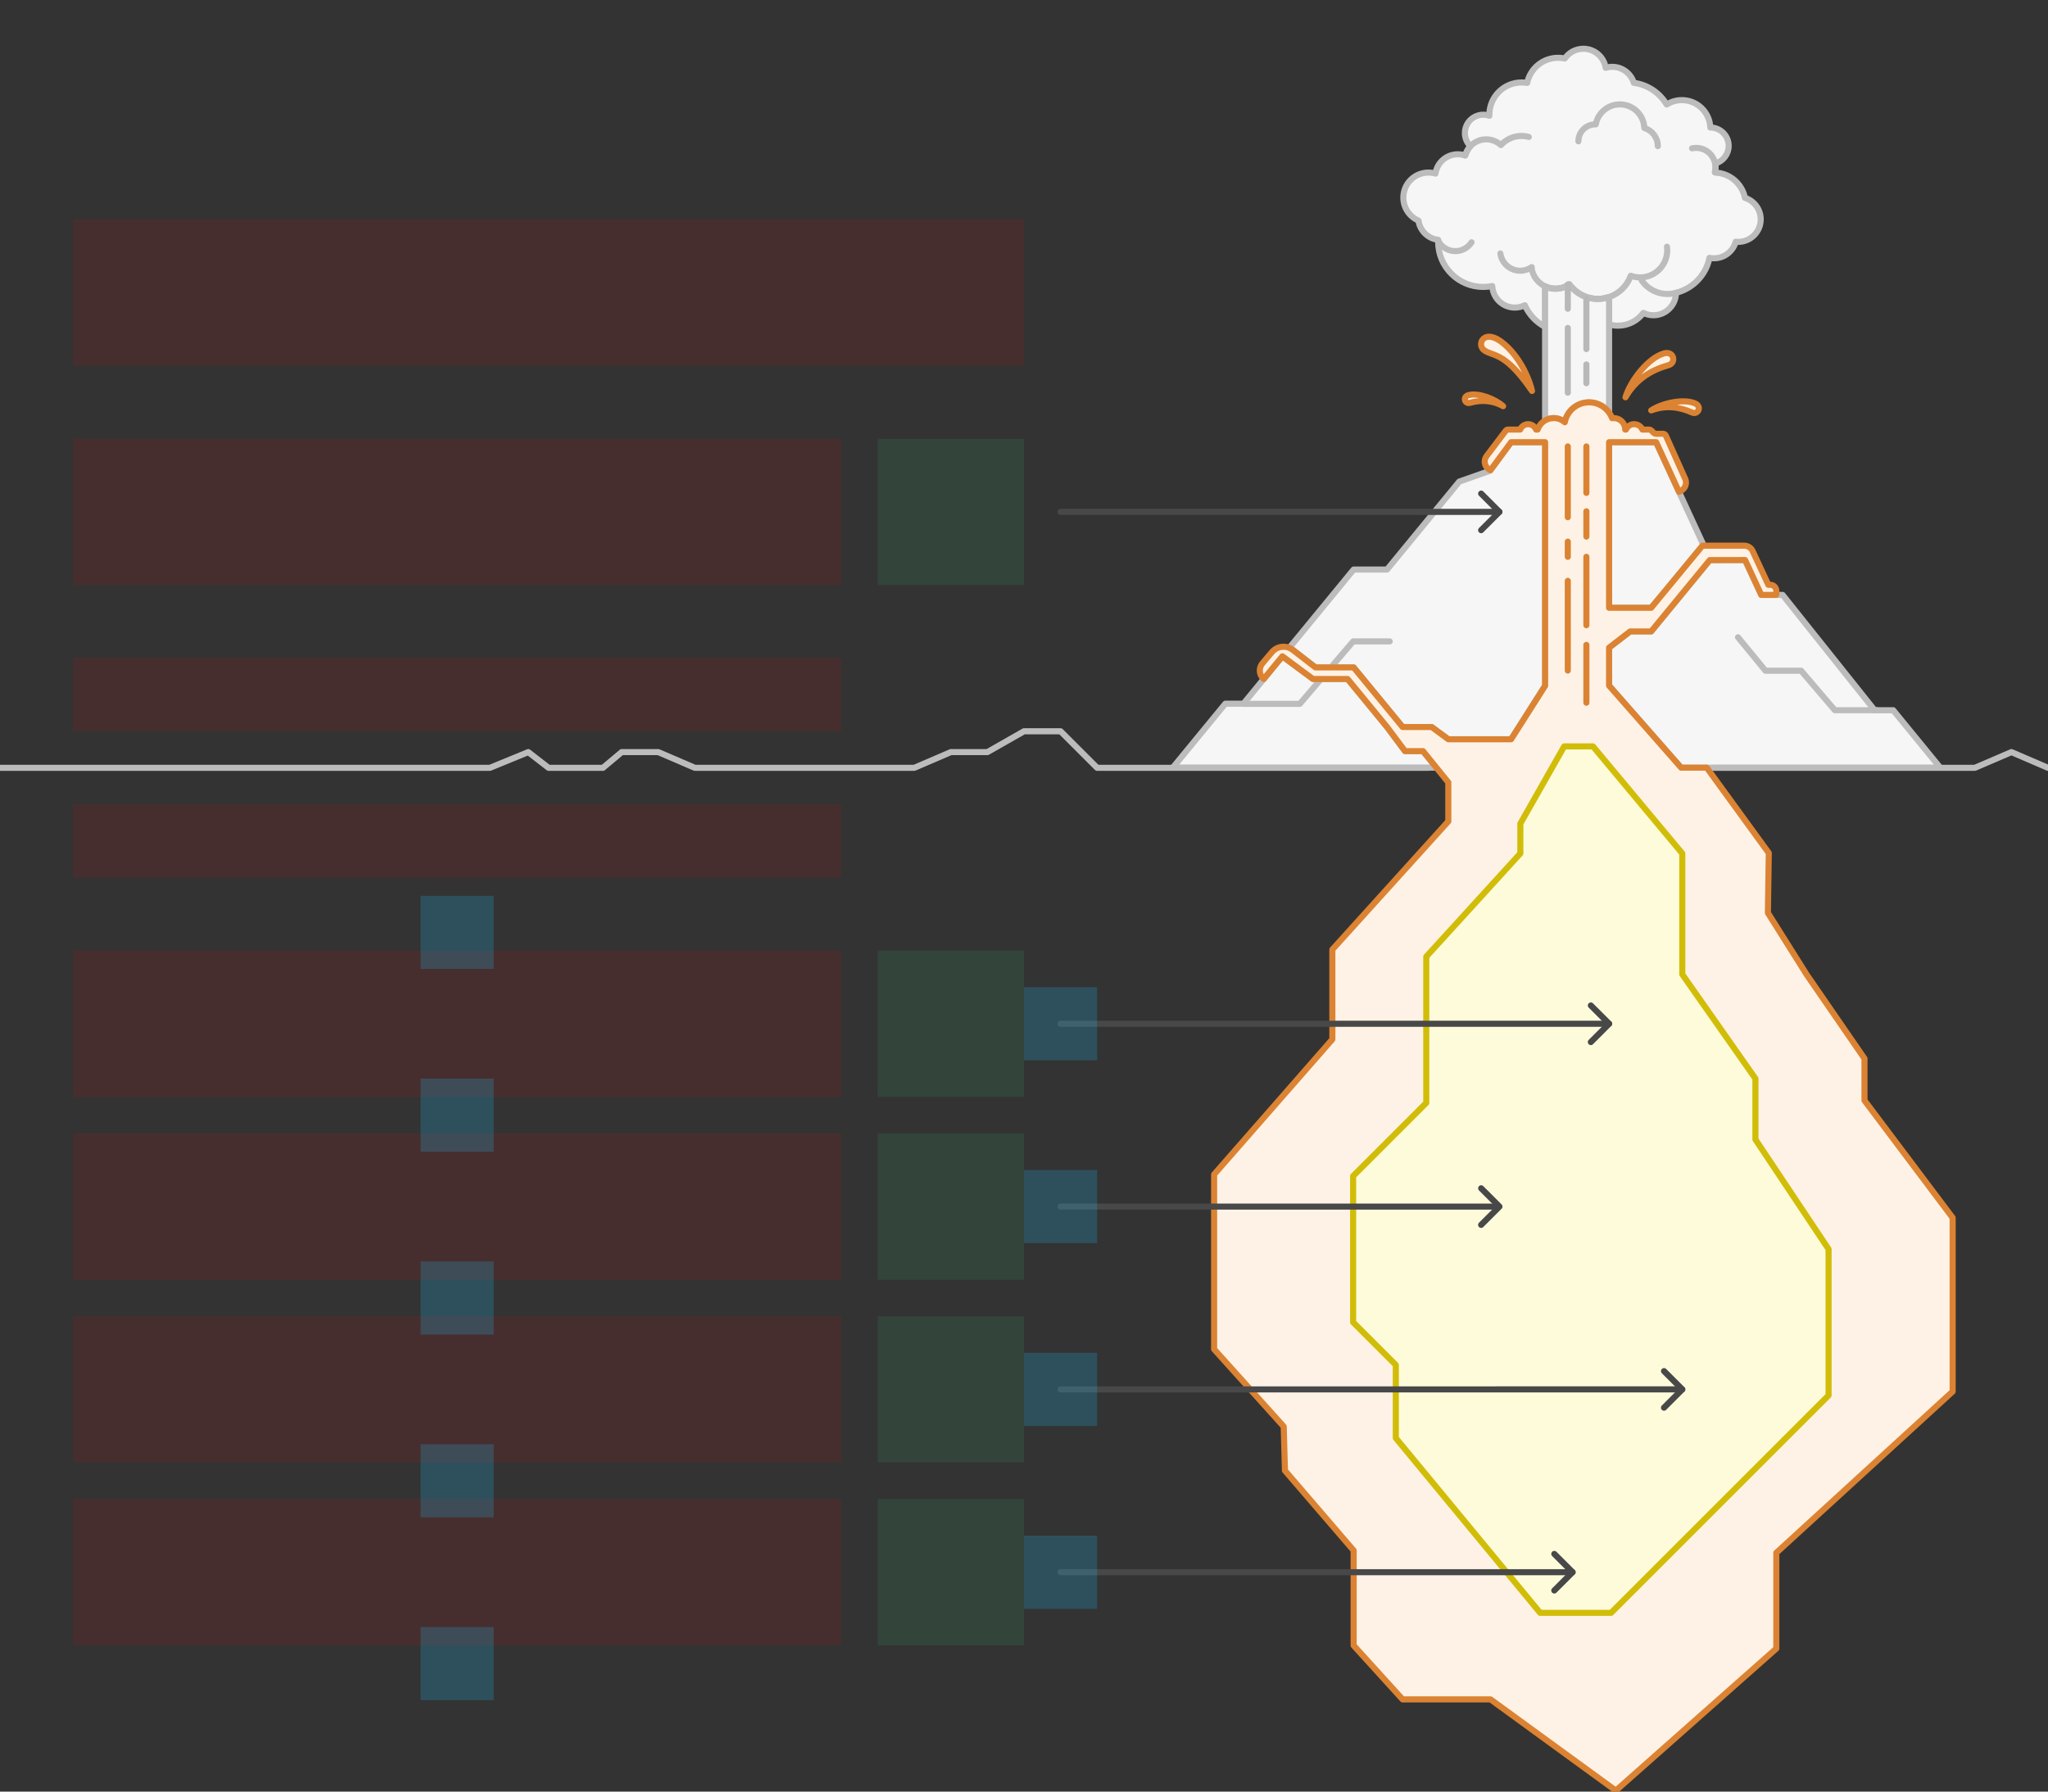 <svg width="672" height="588" viewBox="0 0 672 588" fill="none" xmlns="http://www.w3.org/2000/svg">
<rect x="0" y="0" width="672" height="588" fill="#333333" stroke="none"/>
<g id="volcano--family--4" clip-path="url(#clip0_2594_3618)">
<g id="lines">
<g id="common">
<g id="cu">
<path id="fill" d="M442.173 222.829H430.817L420.778 215.402L408.004 230.956H402.061L384.826 251.942H444.165H471.3L466.924 246.539H461.026L455.123 238.598L442.173 222.829Z" fill="#F6F6F6" stroke="#BCBCBC" stroke-width="2" stroke-linejoin="round"/>
<path id="fill_2" d="M506.989 225.013V145.115H495.832L488.926 154.496L478.832 158.055L455.123 186.924H444.165L423.182 212.475L431.609 219.029H444.165L460.236 238.599L469.792 238.635L475.258 242.634H495.817L506.989 225.013Z" fill="#F6F6F6" stroke="#BCBCBC" stroke-width="2" stroke-linejoin="round"/>
<path id="fill_3" d="M551.591 251.943H559.945H591.731H636.624L621.217 233.1H615.107L584.923 195.254H577.917L572.604 183.812H561.015L541.79 207.222H534.878L527.977 212.53V225.013L551.591 251.943Z" fill="#F6F6F6" stroke="#BCBCBC" stroke-width="2" stroke-linejoin="round"/>
<path id="fill_4" d="M541.79 199.459L559.057 179.08L543.383 145.115H527.977V199.459H541.79Z" fill="#F6F6F6" stroke="#BCBCBC" stroke-width="2" stroke-linejoin="round"/>
<path id="line" d="M408 231.01H426.5L433.016 223.377M456 210.51H444L436.43 219.377" stroke="#BCBCBC" stroke-width="2" stroke-linecap="round" stroke-linejoin="round"/>
<path id="line_2" d="M615.787 233.096H602.064L590.995 220.129H579.293L570.283 209.151" stroke="#BCBCBC" stroke-width="2" stroke-linecap="round" stroke-linejoin="round"/>
</g>
<g id="cu_2">
<path id="Vector" d="M562.397 84.767C561.89 84.767 561.394 84.716 560.915 84.618C559.799 90.256 555.479 94.741 549.932 96.098C549.915 100.168 546.61 103.463 542.536 103.463C541.348 103.463 540.225 103.183 539.23 102.685C537.342 105.234 534.312 106.886 530.896 106.886C529.883 106.886 528.903 106.74 527.977 106.469V97.493C527.28 97.729 526.552 97.901 525.795 98.002C521.452 98.582 517.351 96.654 514.953 93.334C513.946 94.037 512.761 94.517 511.46 94.69C509.874 94.902 508.334 94.63 506.99 93.988V107.277C504.049 105.733 501.692 103.227 500.336 100.178C499.346 100.67 498.23 100.946 497.05 100.946C493.074 100.946 489.831 97.809 489.661 93.875C488.701 94.071 487.706 94.174 486.688 94.174C478.519 94.174 471.896 87.552 471.896 79.383C471.896 79.158 471.902 78.934 471.911 78.711C468.565 78.328 465.898 75.711 465.438 72.389C462.516 71.132 460.471 68.228 460.471 64.847C460.471 60.315 464.145 56.641 468.677 56.641C469.489 56.641 470.273 56.758 471.014 56.978C471.524 53.392 474.607 50.634 478.335 50.634C479.179 50.634 479.991 50.775 480.747 51.036C481.144 49.911 481.73 48.875 482.466 47.966C481.356 46.874 480.668 45.355 480.668 43.675C480.668 40.35 483.363 37.655 486.688 37.655C487.396 37.655 488.076 37.778 488.707 38.002C488.703 37.887 488.701 37.771 488.701 37.655C488.701 31.803 493.445 27.059 499.298 27.059C499.914 27.059 500.518 27.111 501.105 27.212C502.083 22.504 506.256 18.966 511.254 18.966C512.01 18.966 512.747 19.047 513.457 19.2C514.791 17.267 517.021 16 519.548 16C523.245 16 526.308 18.712 526.856 22.256C527.539 22.047 528.264 21.936 529.015 21.936C532.353 21.936 535.174 24.147 536.094 27.185C540.683 27.788 544.61 30.494 546.875 34.304C548.318 33.388 550.031 32.857 551.867 32.857C556.907 32.857 561.013 36.853 561.191 41.85L561.197 41.85C564.522 41.85 567.217 44.545 567.217 47.869C567.217 50.595 565.405 52.898 562.919 53.639C562.935 53.92 562.943 54.203 562.943 54.487C562.943 55.221 562.89 55.943 562.787 56.648C567.627 56.826 571.619 60.323 572.556 64.93C575.557 65.872 577.734 68.675 577.734 71.987C577.734 76.072 574.423 79.383 570.339 79.383C570.065 79.383 569.794 79.368 569.528 79.339C568.667 82.468 565.8 84.767 562.397 84.767Z" fill="#F6F6F6" stroke="#BCBCBC" stroke-width="2" stroke-linecap="round" stroke-linejoin="round"/>
<g id="fill_5">
<path d="M521.405 132.047C517.467 132.047 514.185 134.857 513.453 138.581C512.476 137.732 511.2 137.217 509.804 137.217C508.778 137.217 507.816 137.495 506.99 137.98V93.988C508.334 94.63 509.874 94.902 511.46 94.69C512.761 94.517 513.946 94.037 514.953 93.334C517.351 96.654 521.452 98.582 525.795 98.002C526.552 97.901 527.28 97.729 527.977 97.493V135.407C526.504 133.372 524.109 132.047 521.405 132.047Z" fill="#F6F6F6"/>
<path d="M513.453 138.581L512.797 139.335L514.101 140.469L514.434 138.774L513.453 138.581ZM514.953 93.334L515.763 92.748C515.444 92.306 514.828 92.201 514.38 92.514L514.953 93.334ZM525.795 98.002L525.663 97.011L525.663 97.011L525.795 98.002ZM511.46 94.69L511.328 93.699L511.46 94.69ZM506.99 137.98H505.99C505.99 138.339 506.182 138.67 506.493 138.848C506.805 139.026 507.188 139.024 507.497 138.843L506.99 137.98ZM527.977 135.407L527.166 135.993C527.42 136.345 527.872 136.492 528.285 136.359C528.697 136.225 528.977 135.841 528.977 135.407H527.977ZM527.977 97.493H528.977C528.977 97.17 528.821 96.868 528.559 96.68C528.297 96.492 527.961 96.442 527.655 96.546L527.977 97.493ZM506.99 93.988L507.422 93.085C507.112 92.937 506.747 92.959 506.457 93.142C506.166 93.325 505.99 93.644 505.99 93.988H506.99ZM514.434 138.774C515.075 135.509 517.954 133.047 521.405 133.047V131.047C516.98 131.047 513.294 134.204 512.472 138.388L514.434 138.774ZM509.804 138.217C510.95 138.217 511.995 138.638 512.797 139.335L514.109 137.826C512.957 136.825 511.45 136.217 509.804 136.217V138.217ZM514.142 93.919C516.747 97.526 521.205 99.624 525.928 98.993L525.663 97.011C521.699 97.54 517.955 95.782 515.763 92.748L514.142 93.919ZM511.592 95.681C513.055 95.486 514.391 94.946 515.525 94.154L514.38 92.514C513.501 93.128 512.467 93.547 511.328 93.699L511.592 95.681ZM507.497 138.843C508.173 138.445 508.96 138.217 509.804 138.217V136.217C508.595 136.217 507.459 136.545 506.484 137.118L507.497 138.843ZM521.405 133.047C523.775 133.047 525.874 134.207 527.166 135.993L528.787 134.821C527.135 132.537 524.444 131.047 521.405 131.047V133.047ZM528.977 135.407V97.493H526.977V135.407H528.977ZM525.928 98.993C526.748 98.883 527.541 98.696 528.298 98.44L527.655 96.546C527.02 96.761 526.355 96.918 525.663 97.011L525.928 98.993ZM507.99 137.98V93.988H505.99V137.98H507.99ZM506.559 94.89C508.073 95.613 509.808 95.92 511.592 95.681L511.328 93.699C509.94 93.884 508.595 93.647 507.422 93.085L506.559 94.89Z" fill="#BCBCBC"/>
</g>
<path id="line_3" d="M502.537 87.87C502.906 90.631 504.652 92.87 506.99 93.988C508.334 94.63 509.874 94.903 511.46 94.691C512.761 94.517 513.946 94.037 514.953 93.334C517.351 96.654 521.452 98.582 525.796 98.002C526.552 97.901 527.281 97.729 527.977 97.493C531.332 96.356 533.922 93.738 535.089 90.503C536.403 90.987 537.851 91.167 539.335 90.969C544.208 90.318 547.63 85.841 546.98 80.969" stroke="#BCBCBC" stroke-width="2" stroke-linecap="round" stroke-linejoin="round"/>
<path id="line_4" d="M501.621 44.944C498.204 44.028 494.719 45.172 492.486 47.614C491.667 46.856 490.657 46.28 489.504 45.971C485.72 44.957 481.83 47.203 480.816 50.987" stroke="#BCBCBC" stroke-width="2" stroke-linecap="round" stroke-linejoin="round"/>
<path id="line_5" d="M555.201 48.678C556.157 48.469 557.176 48.479 558.186 48.75C561.563 49.654 563.567 53.125 562.662 56.502" stroke="#BCBCBC" stroke-width="2" stroke-linecap="round" stroke-linejoin="round"/>
<path id="line_6" d="M482.853 79.511C482.325 80.335 481.597 81.048 480.691 81.571C477.664 83.319 473.793 82.281 472.045 79.254" stroke="#BCBCBC" stroke-width="2" stroke-linecap="round" stroke-linejoin="round"/>
<path id="line_7" d="M502.591 87.655C501.762 88.24 500.785 88.641 499.711 88.789C496.122 89.285 492.81 86.777 492.314 83.188" stroke="#BCBCBC" stroke-width="2" stroke-linecap="round" stroke-linejoin="round"/>
<path id="line_8" d="M550.223 96.026C545.803 97.402 541.156 95.65 538.669 92.022" stroke="#BCBCBC" stroke-width="2" stroke-linecap="round" stroke-linejoin="round"/>
<path id="line_9" d="M543.971 47.966C543.971 45.154 542.107 42.777 539.548 42.002C539.39 37.7 535.852 34.261 531.511 34.261C527.575 34.261 524.3 37.088 523.605 40.822C523.56 40.821 523.514 40.821 523.469 40.821C520.399 40.821 517.91 43.309 517.91 46.38" stroke="#BCBCBC" stroke-width="2" stroke-linecap="round" stroke-linejoin="round"/>
<path id="line_10" d="M520.531 98.105L520.531 114.569" stroke="#B8B8B8" stroke-width="2" stroke-linecap="round"/>
<path id="line_11" d="M514.434 107.629L514.434 128.879" stroke="#B8B8B8" stroke-width="2" stroke-linecap="round"/>
<path id="line_12" d="M520.531 119.6L520.531 125.779" stroke="#B8B8B8" stroke-width="2" stroke-linecap="round"/>
<path id="line_13" d="M514.434 93.334L514.434 101.337" stroke="#B8B8B8" stroke-width="2" stroke-linecap="round"/>
</g>
<g id="cu_3">
<path id="line_14" d="M468.761 252H359.999L347.999 240H335.999L323.999 246.837H311.999L299.999 252H227.999L215.999 246.837H203.999L197.844 252H180L173.337 246.837L160.758 252H0M562.523 252H648L660 246.837L672 252" stroke="#BCBCBC" stroke-width="2" stroke-linecap="round" stroke-linejoin="round"/>
</g>
<g id="cu_4">
<path id="fill_6" d="M521.405 132.044C524.86 132.044 527.811 134.206 528.977 137.251C529.151 137.227 529.329 137.214 529.51 137.214C531.592 137.214 533.279 138.902 533.279 140.983H533.505C533.96 139.942 534.999 139.214 536.208 139.214C537.418 139.214 538.457 139.942 538.912 140.983H541.113C541.374 140.983 541.625 141.086 541.812 141.269L542.644 142.083C542.831 142.266 543.082 142.368 543.344 142.368H545.687C546.081 142.368 546.438 142.6 546.599 142.96L552.958 157.165C553.599 158.597 553.029 160.281 551.649 161.028L550.925 161.421L543.432 145.131H527.979V199.475H541.792L558.605 179.096H572.355C573.522 179.096 574.584 179.773 575.076 180.832L580.227 191.924H580.855C581.96 191.924 582.855 192.819 582.855 193.924V195.151C582.855 195.206 582.81 195.251 582.755 195.251H577.921L572.612 183.808L561.017 183.827L541.792 207.238H534.885L527.979 212.562V225.029L551.628 251.947H560.024L580.381 279.954L580.092 299.621L592.855 319.93L611.784 347.421V361.166L640.714 399.675V456.694L582.855 509.623V541.055L530.194 587.67L489.094 557.741H460.238L444.167 540.056V508.868L421.621 482.644L421.22 468.191L398.383 442.818V385.447L437.18 341.111V311.639L475.226 269.569V256.78L466.92 246.517L461.025 246.517L455.126 238.614L442.175 222.845H430.82L420.783 215.401L414.665 222.845C413.126 221.55 412.932 219.253 414.23 217.718L417.346 214.034C419.076 211.988 422.111 211.67 424.228 213.311L431.621 219.045H444.167L460.238 238.614H469.784L475.226 242.625H495.835L506.992 225.077V145.131H495.835L489.061 154.316L488.775 154.166C487.133 153.306 486.655 151.177 487.774 149.699L494.067 141.38C494.256 141.13 494.551 140.983 494.865 140.983H498.812C499.226 139.946 500.24 139.214 501.425 139.214C502.61 139.214 503.624 139.946 504.039 140.983H504.536C505.282 138.791 507.359 137.214 509.804 137.214C511.2 137.214 512.476 137.728 513.453 138.577C514.185 134.853 517.467 132.044 521.405 132.044Z" fill="#FEF2E6" stroke="#DB8333" stroke-width="2" stroke-linejoin="round"/>
<path id="fill_7" d="M556.172 132.391C552.447 130.774 545.495 132.261 541.801 134.694C546.689 132.865 551.188 133.596 555.176 135.38C557.128 136.253 558.585 133.439 556.172 132.391Z" fill="#FEF2E6" stroke="#DB8333" stroke-width="2" stroke-linejoin="round"/>
<path id="fill_8" d="M545.951 116C540.83 117.492 535.052 124.828 533.361 130.387C536.766 124.436 541.925 121.4 547.452 119.856C550.158 119.1 549.268 115.034 545.951 116Z" fill="#FEF2E6" stroke="#DB8333" stroke-width="2" stroke-linejoin="round"/>
<path id="fill_9" d="M493.213 133.31C490.53 130.888 485.099 128.827 481.89 129.673C479.812 130.221 480.641 132.674 482.326 132.21C485.767 131.262 489.491 131.228 493.213 133.31Z" fill="#FEF2E6" stroke="#DB8333" stroke-width="2" stroke-linejoin="round"/>
<path id="fill_10" d="M502.691 128.314C502.06 125.335 499.422 118.145 493.922 113.22C487.047 107.064 484.212 113.095 487.095 115.035C487.768 115.487 488.498 115.751 489.334 116.053C492.079 117.044 495.963 118.446 502.691 128.314Z" fill="#FEF2E6" stroke="#DB8333" stroke-width="2" stroke-linejoin="round"/>
<path id="line_15" d="M514.434 146.517L514.434 169.746" stroke="#DB8333" stroke-width="2" stroke-linecap="round"/>
<path id="line_16" d="M514.434 190.635L514.434 220.075" stroke="#DB8333" stroke-width="2" stroke-linecap="round"/>
<path id="line_17" d="M520.531 167.81L520.531 176.106" stroke="#DB8333" stroke-width="2" stroke-linecap="round"/>
<path id="line_18" d="M514.434 177.765L514.434 182.745" stroke="#DB8333" stroke-width="2" stroke-linecap="round"/>
<path id="line_19" d="M520.531 211.645L520.531 230.629" stroke="#DB8333" stroke-width="2" stroke-linecap="round"/>
<path id="line_20" d="M520.531 146.517L520.531 161.767" stroke="#DB8333" stroke-width="2" stroke-linecap="round"/>
<path id="line_21" d="M520.531 182.743L520.531 205.209" stroke="#DB8333" stroke-width="2" stroke-linecap="round"/>
</g>
<g id="cu_5">
<path id="fill_11" d="M552 319.789V280.097L522.694 244.965H513.252L498.865 270.311V280.097L468 313.969V361.969L456 373.969L444 385.969V433.969L458 447.969V471.969L505.364 529.333H528.636L600 457.969V409.969L576 373.969V353.995L552 319.789Z" fill="#FEFBDB" stroke="#D1BD08" stroke-width="2" stroke-linecap="round" stroke-linejoin="round"/>
</g>
<g id="arrow-top">
<g id="cu_6">
<path id="Vector_2" d="M348 168L492 167.996" stroke="#484848" stroke-width="2" stroke-miterlimit="10" stroke-linecap="round" stroke-linejoin="round"/>
<path id="Vector_3" d="M486 174L492 167.996L486.008 162" stroke="#484848" stroke-width="2" stroke-miterlimit="10" stroke-linecap="round" stroke-linejoin="round"/>
</g>
</g>
</g>
<g id="g-1">
<g id="arrow-1">
<g id="cu_7">
<path id="Vector_4" d="M348 336L528 335.996" stroke="#484848" stroke-width="2" stroke-miterlimit="10" stroke-linecap="round" stroke-linejoin="round"/>
<path id="Vector_5" d="M522 342L528 335.996L522.008 330" stroke="#484848" stroke-width="2" stroke-miterlimit="10" stroke-linecap="round" stroke-linejoin="round"/>
</g>
</g>
</g>
<g id="g-2">
<g id="arrow-2">
<g id="cu_8">
<path id="Vector_6" d="M348 396L490 396.004" stroke="#484848" stroke-width="2" stroke-miterlimit="10" stroke-linecap="round" stroke-linejoin="round"/>
<path id="Vector_7" d="M486 402L492 395.996L486.008 390" stroke="#484848" stroke-width="2" stroke-miterlimit="10" stroke-linecap="round" stroke-linejoin="round"/>
</g>
</g>
</g>
<g id="g-3">
<g id="arrow-3">
<g id="cu_9">
<path id="Vector_8" d="M348 456L552 455.996" stroke="#484848" stroke-width="2" stroke-miterlimit="10" stroke-linecap="round" stroke-linejoin="round"/>
<path id="Vector_9" d="M546 462L552 455.996L546.008 450" stroke="#484848" stroke-width="2" stroke-miterlimit="10" stroke-linecap="round" stroke-linejoin="round"/>
</g>
</g>
</g>
<g id="g-4">
<g id="arrow-4">
<g id="cu_10">
<path id="Vector_10" d="M348 516L516 515.996" stroke="#484848" stroke-width="2" stroke-miterlimit="10" stroke-linecap="round" stroke-linejoin="round"/>
<path id="Vector_11" d="M510 522L516 515.996L510.008 510" stroke="#484848" stroke-width="2" stroke-miterlimit="10" stroke-linecap="round" stroke-linejoin="round"/>
</g>
</g>
</g>
</g>
<path id="tx-rc-4" d="M24 492H276V540H24L24 492Z" fill="#FF0000" fill-opacity="0.1"/>
<path id="tx-rc-3" d="M24 432H276V480H24L24 432Z" fill="#FF0000" fill-opacity="0.1"/>
<path id="tx-rc-2" d="M24 372H276V420H24L24 372Z" fill="#FF0000" fill-opacity="0.1"/>
<path id="tx-rc-1" d="M24 312H276V360H24V312Z" fill="#FF0000" fill-opacity="0.1"/>
<path id="tx-rc-top" d="M24 144L276 144V192H24L24 144Z" fill="#FF0000" fill-opacity="0.1"/>
<path id="ic-cc-4" d="M288 492H336V540H288V492Z" fill="#33DE7B" fill-opacity="0.1"/>
<path id="ic-cc-3" d="M288 432H336V480H288V432Z" fill="#33DE7B" fill-opacity="0.1"/>
<path id="ic-cc-2" d="M288 372H336V420H288V372Z" fill="#33DE7B" fill-opacity="0.1"/>
<path id="ic-cc-1" d="M288 312H336V360H288V312Z" fill="#33DE7B" fill-opacity="0.1"/>
<path id="ic-cc-top" d="M288 144H336V192H288V144Z" fill="#33DE7B" fill-opacity="0.1"/>
<rect id="bt-cc-remove-4" x="336" y="504" width="24" height="24" fill="#1AC6FF" fill-opacity="0.2"/>
<rect id="bt-cc-remove-3" x="336" y="444" width="24" height="24" fill="#1AC6FF" fill-opacity="0.2"/>
<rect id="bt-cc-remove-2" x="336" y="384" width="24" height="24" fill="#1AC6FF" fill-opacity="0.2"/>
<rect id="bt-cc-remove-1" x="336" y="324" width="24" height="24" fill="#1AC6FF" fill-opacity="0.2"/>
<path id="tx-lc-under" d="M24 264H276V288H24V264Z" fill="#FF0000" fill-opacity="0.1"/>
<path id="tx-lc-over" d="M24 216H276V240H24V216Z" fill="#FF0000" fill-opacity="0.1"/>
<path id="tx-lb-title" d="M24 72L336 72V120L24 120L24 72Z" fill="#FF0000" fill-opacity="0.1"/>
<rect id="bt-cc-add-4" x="138" y="474" width="24" height="24" fill="#1AC6FF" fill-opacity="0.2"/>
<rect id="bt-cc-add-4_2" x="138" y="534" width="24" height="24" fill="#1AC6FF" fill-opacity="0.2"/>
<rect id="bt-cc-add-3" x="138" y="414" width="24" height="24" fill="#1AC6FF" fill-opacity="0.2"/>
<rect id="bt-cc-add-2" x="138" y="354" width="24" height="24" fill="#1AC6FF" fill-opacity="0.2"/>
<rect id="bt-cc-add-1" x="138" y="294" width="24" height="24" fill="#1AC6FF" fill-opacity="0.2"/>
</g>
<defs>
<clipPath id="clip0_2594_3618">
<rect width="672" height="588" fill="white"/>
</clipPath>
</defs>
</svg>
